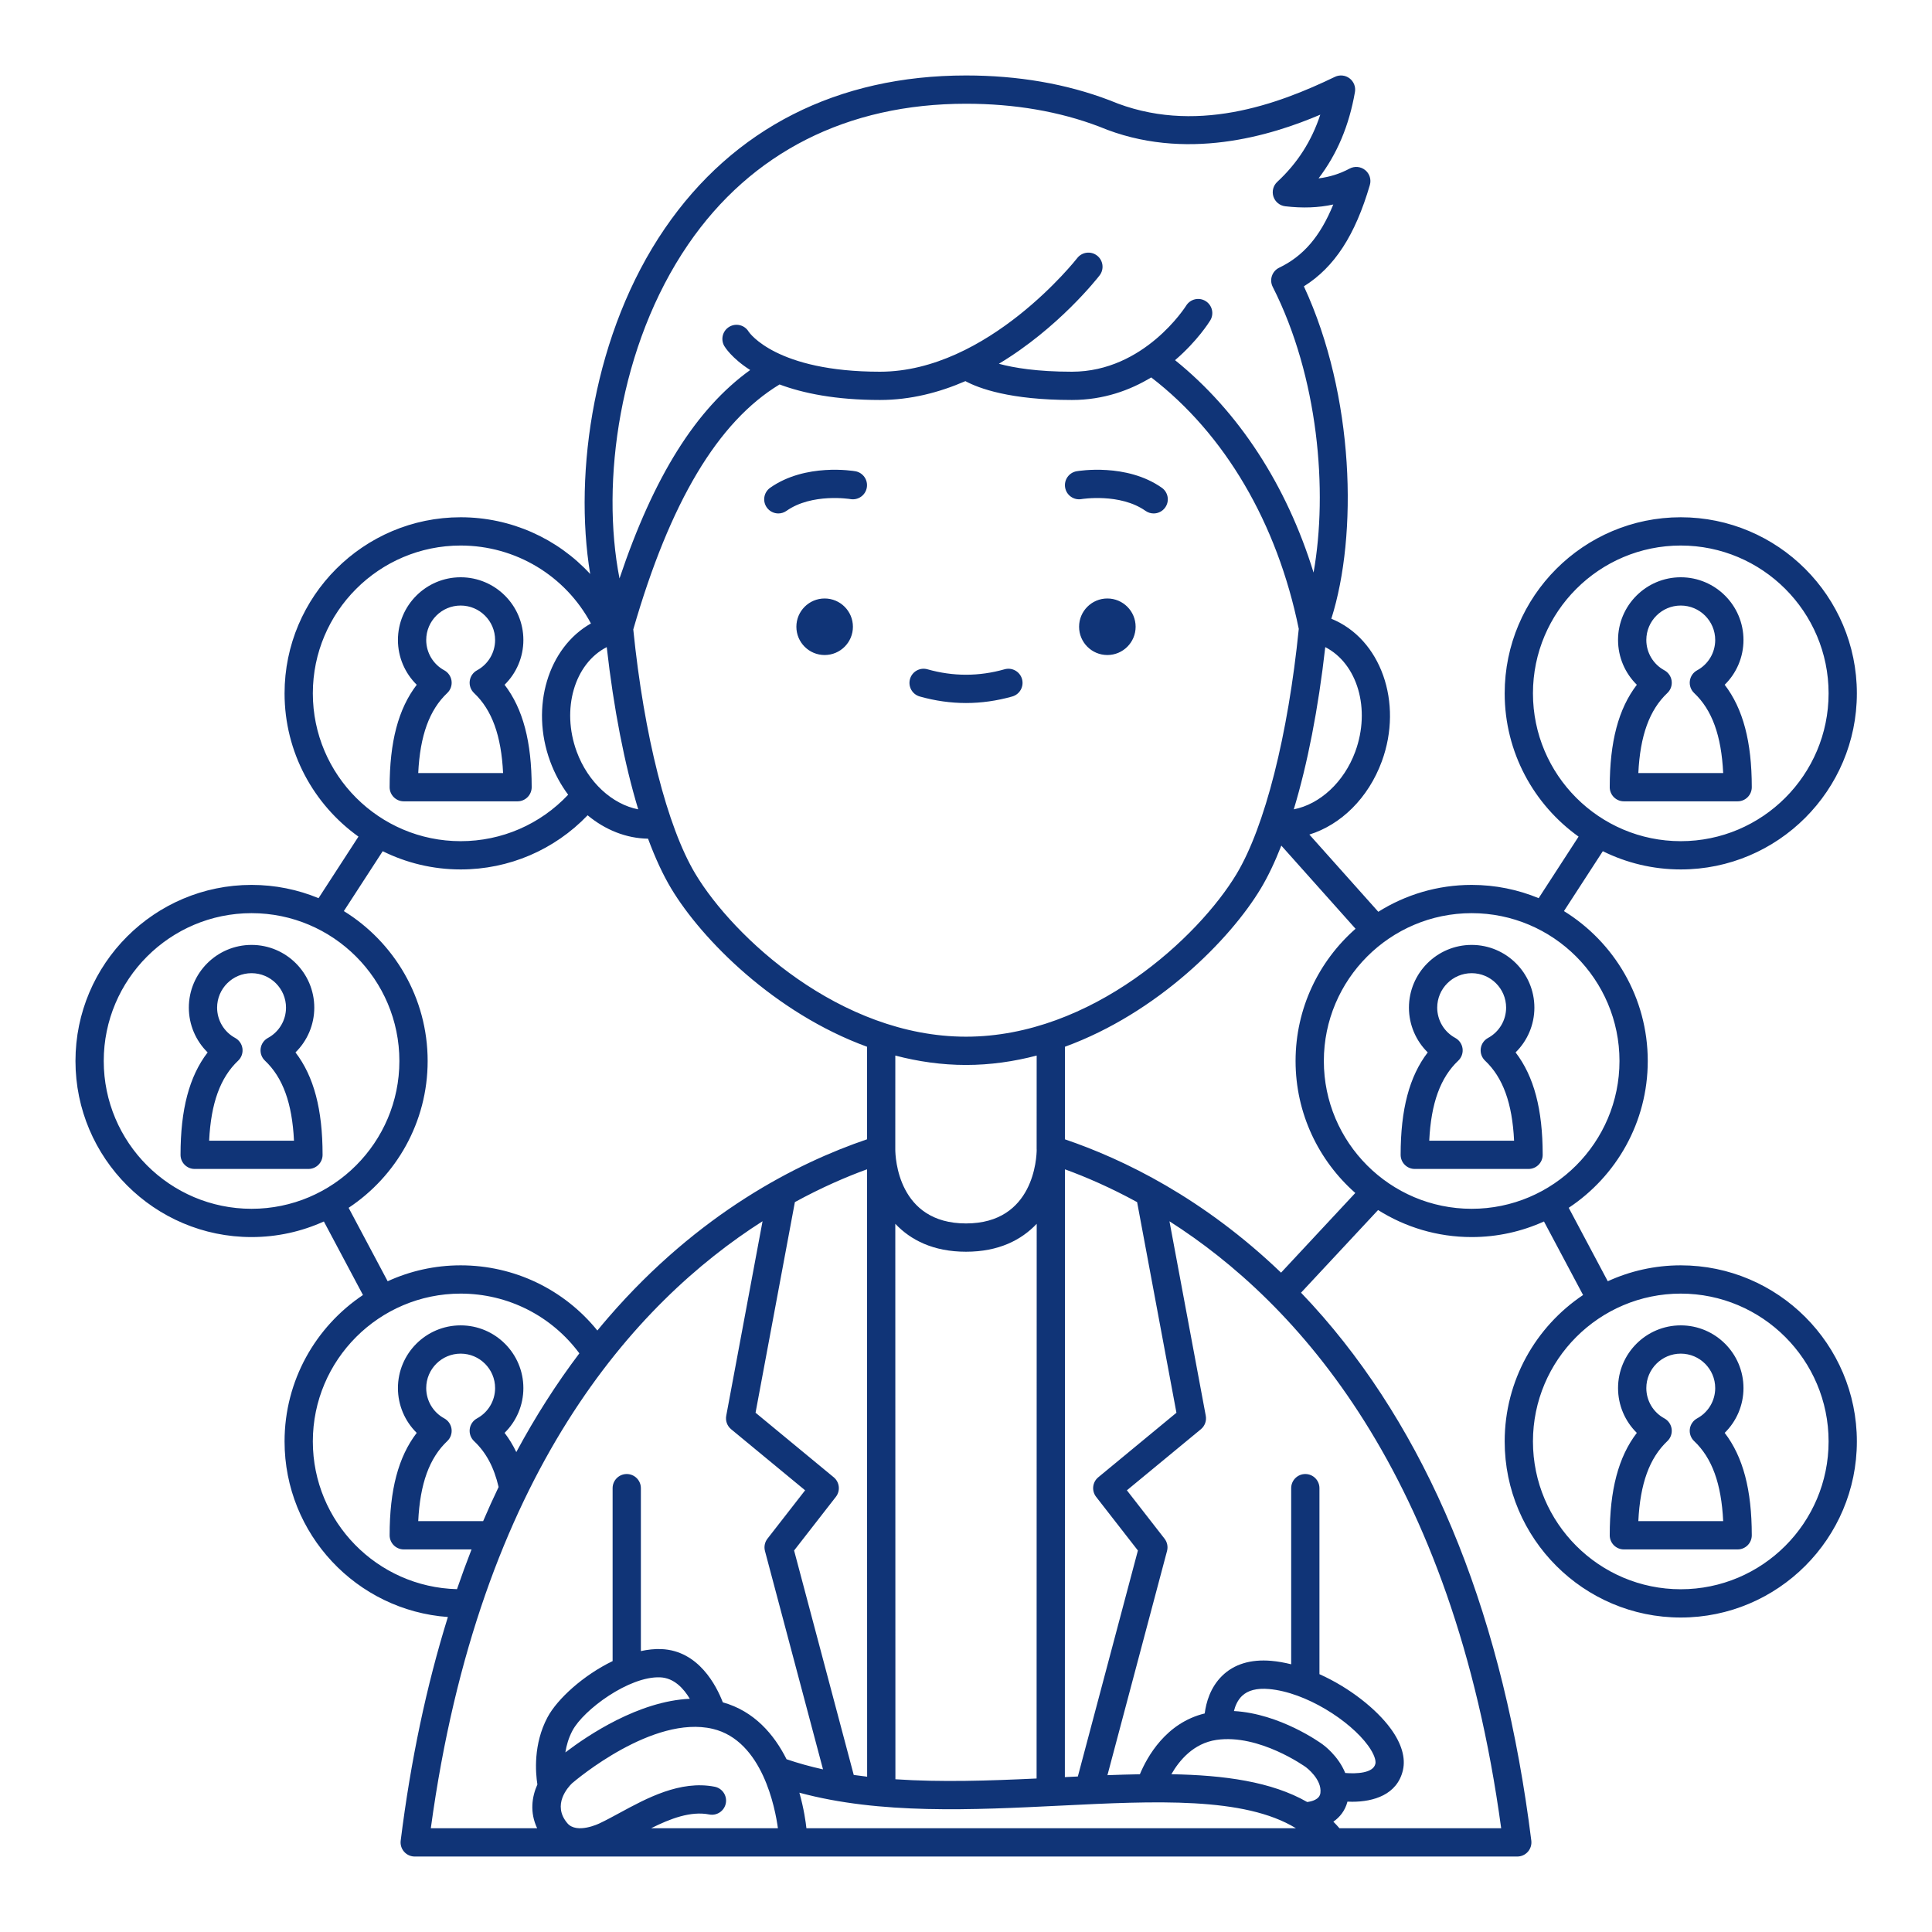 <svg width="128" height="128" viewBox="0 0 128 128" fill="none" xmlns="http://www.w3.org/2000/svg">
<path d="M111.355 83.832C109.63 83.832 107.994 84.211 106.519 84.886L103.932 80.02C107.085 77.93 109.168 74.351 109.168 70.293C109.168 66.101 106.945 62.419 103.616 60.362L106.191 56.394C107.749 57.166 109.501 57.603 111.355 57.603C117.788 57.603 123.022 52.369 123.022 45.936C123.022 39.503 117.788 34.27 111.355 34.27C104.922 34.27 99.689 39.503 99.689 45.936C99.689 49.846 101.624 53.31 104.585 55.428L101.94 59.506C100.571 58.94 99.073 58.627 97.502 58.627C95.231 58.627 93.111 59.281 91.316 60.408L86.749 55.292C88.837 54.643 90.653 52.88 91.548 50.445C92.98 46.55 91.48 42.319 88.204 40.994C89.962 35.453 89.751 26.231 86.386 18.97C88.417 17.698 89.784 15.584 90.756 12.259C90.862 11.896 90.74 11.506 90.447 11.269C90.154 11.031 89.748 10.992 89.415 11.17C88.777 11.511 88.101 11.726 87.357 11.819C88.59 10.203 89.384 8.314 89.769 6.096C89.829 5.751 89.69 5.4 89.41 5.189C89.13 4.978 88.755 4.94 88.439 5.093C84.715 6.889 79.119 9.006 73.542 6.656C73.532 6.652 73.522 6.648 73.512 6.644C70.652 5.553 67.452 5 64 5C55.489 5 48.591 8.503 44.051 15.13C39.334 22.016 37.989 31.275 39.101 38.028C36.932 35.673 33.847 34.27 30.52 34.27C24.087 34.27 18.853 39.504 18.853 45.936C18.853 49.846 20.789 53.31 23.749 55.428L21.104 59.506C19.735 58.94 18.237 58.627 16.666 58.627C10.234 58.627 5 63.86 5 70.293C5 76.726 10.234 81.959 16.666 81.959C18.373 81.959 19.994 81.588 21.457 80.926L24.048 85.798C20.918 87.892 18.853 91.459 18.853 95.499C18.853 101.647 23.635 106.696 29.674 107.131C28.259 111.672 27.213 116.615 26.547 121.947C26.514 122.214 26.596 122.482 26.774 122.683C26.952 122.885 27.208 123 27.476 123H38.516H100.524C100.792 123 101.048 122.885 101.226 122.683C101.403 122.482 101.486 122.214 101.453 121.947C99.633 107.389 95 95.722 87.682 87.272C87.19 86.704 86.695 86.163 86.197 85.644L91.301 80.168C93.099 81.301 95.224 81.959 97.502 81.959C99.209 81.959 100.83 81.588 102.292 80.926L104.883 85.798C101.754 87.892 99.689 91.459 99.689 95.499C99.689 101.932 104.922 107.165 111.355 107.165C117.788 107.165 123.022 101.932 123.022 95.499C123.022 89.066 117.788 83.832 111.355 83.832ZM101.562 45.936C101.562 40.536 105.955 36.143 111.355 36.143C116.755 36.143 121.149 40.536 121.149 45.936C121.149 51.337 116.755 55.73 111.355 55.73C105.955 55.73 101.562 51.337 101.562 45.936ZM89.79 49.798C89.043 51.83 87.438 53.285 85.716 53.621C86.623 50.625 87.342 46.952 87.802 42.873C89.933 43.963 90.828 46.975 89.79 49.798ZM72.621 99.17L75.389 102.725L71.41 117.697C71.124 117.71 70.837 117.724 70.55 117.738L70.558 77.471C71.945 77.976 73.571 78.678 75.337 79.644L77.942 93.598L72.764 97.873C72.373 98.195 72.31 98.77 72.621 99.17ZM64 81.056C59.478 81.056 59.318 76.658 59.315 76.16L59.317 69.934C60.821 70.328 62.388 70.556 64 70.556C65.612 70.556 67.178 70.328 68.682 69.934L68.68 76.159H68.684C68.681 76.671 68.515 81.056 64 81.056ZM68.684 81.08L68.677 117.83C65.528 117.978 62.354 118.085 59.323 117.881L59.316 81.08C60.329 82.153 61.83 82.93 64 82.93C66.17 82.93 67.671 82.153 68.684 81.08ZM64 68.683C55.653 68.683 48.574 62.068 46.073 57.899C44.202 54.781 42.667 48.735 41.956 41.702C44.39 33.26 47.564 27.943 51.648 25.471C53.2 26.051 55.351 26.5 58.301 26.5C60.326 26.5 62.234 26.002 63.96 25.251C64.847 25.729 66.915 26.5 71.014 26.5C73.122 26.5 74.878 25.849 76.272 25.005C81.156 28.761 84.616 34.653 86.047 41.665C85.338 48.714 83.801 54.776 81.927 57.9C79.425 62.068 72.347 68.683 64 68.683ZM55.236 97.873L50.057 93.597L52.663 79.642C54.429 78.676 56.055 77.974 57.442 77.469L57.45 117.71C57.153 117.675 56.857 117.638 56.563 117.595L52.611 102.725L55.378 99.17C55.69 98.77 55.626 98.195 55.236 97.873ZM45.597 16.188C49.772 10.094 56.135 6.873 64 6.873C67.217 6.873 70.188 7.383 72.829 8.389C78.516 10.776 84.267 8.963 87.473 7.597C86.898 9.344 85.957 10.812 84.622 12.049C84.354 12.297 84.255 12.679 84.368 13.026C84.481 13.373 84.786 13.623 85.149 13.666C86.302 13.801 87.357 13.763 88.334 13.548C87.464 15.679 86.342 16.971 84.75 17.736C84.523 17.844 84.35 18.041 84.269 18.279C84.187 18.518 84.206 18.779 84.32 19.003C87.346 24.966 87.988 32.527 87.027 37.934C85.245 32.151 82.067 27.262 77.85 23.862C79.326 22.599 80.117 21.335 80.181 21.23C80.451 20.79 80.312 20.215 79.872 19.945C79.433 19.674 78.856 19.812 78.585 20.252C78.558 20.295 75.824 24.627 71.014 24.627C68.721 24.627 67.174 24.371 66.178 24.101C70.109 21.741 72.685 18.46 72.851 18.246C73.167 17.837 73.091 17.249 72.683 16.933C72.273 16.616 71.685 16.692 71.369 17.1C71.311 17.175 65.452 24.627 58.301 24.627C51.43 24.627 49.651 22.051 49.599 21.973C49.337 21.536 48.772 21.388 48.329 21.644C47.88 21.902 47.727 22.475 47.985 22.923C48.024 22.989 48.471 23.727 49.701 24.515C46.115 27.096 43.312 31.564 41.044 38.324C39.797 31.975 40.999 22.899 45.597 16.188ZM42.284 53.621C40.562 53.286 38.956 51.83 38.209 49.799C37.171 46.975 38.066 43.963 40.198 42.873C40.658 46.952 41.377 50.625 42.284 53.621ZM20.726 45.936C20.726 40.536 25.12 36.143 30.52 36.143C34.161 36.143 37.456 38.142 39.151 41.306C36.329 42.896 35.117 46.816 36.451 50.445C36.752 51.263 37.159 52.003 37.642 52.653C35.794 54.616 33.24 55.73 30.52 55.73C25.12 55.73 20.726 51.337 20.726 45.936ZM16.666 80.086C11.266 80.086 6.873 75.693 6.873 70.293C6.873 64.893 11.266 60.499 16.666 60.499C22.067 60.499 26.46 64.893 26.46 70.293C26.46 75.693 22.067 80.086 16.666 80.086ZM23.097 80.021C26.249 77.93 28.333 74.351 28.333 70.293C28.333 66.101 26.11 62.419 22.781 60.362L25.356 56.394C26.913 57.166 28.666 57.603 30.52 57.603C33.724 57.603 36.735 56.305 38.931 54.015C40.097 54.984 41.492 55.544 42.935 55.565C43.409 56.844 43.922 57.954 44.467 58.863C46.497 62.246 51.322 67.114 57.444 69.35L57.443 75.482C52.82 77.053 46.303 80.356 40.316 87.272C40.066 87.56 39.82 87.853 39.577 88.15C37.371 85.427 34.072 83.832 30.52 83.832C28.795 83.832 27.158 84.211 25.684 84.886L23.097 80.021ZM20.726 95.499C20.726 90.099 25.12 85.705 30.52 85.705C33.644 85.705 36.537 87.173 38.384 89.662C36.856 91.684 35.463 93.865 34.206 96.204C33.985 95.743 33.728 95.319 33.43 94.931C34.216 94.16 34.675 93.097 34.675 91.964C34.675 89.673 32.811 87.809 30.52 87.809C28.228 87.809 26.364 89.673 26.364 91.964C26.364 93.098 26.825 94.163 27.609 94.932C26.389 96.523 25.814 98.713 25.814 101.716C25.814 102.233 26.233 102.653 26.751 102.653H31.241C30.905 103.514 30.584 104.392 30.277 105.286C24.989 105.157 20.726 100.818 20.726 95.499ZM29.916 94.674C29.877 94.376 29.696 94.114 29.433 93.971C28.695 93.571 28.238 92.802 28.238 91.964C28.238 90.706 29.261 89.682 30.52 89.682C31.778 89.682 32.802 90.706 32.802 91.964C32.802 92.803 32.343 93.573 31.605 93.972C31.34 94.116 31.161 94.377 31.122 94.674C31.083 94.972 31.189 95.271 31.407 95.477C32.21 96.235 32.729 97.21 33.034 98.518C32.679 99.257 32.338 100.011 32.009 100.78H27.709C27.829 98.294 28.448 96.595 29.632 95.477C29.85 95.271 29.955 94.971 29.916 94.674ZM43.135 121.127C44.414 120.486 45.758 119.974 46.988 120.213C47.496 120.313 47.988 119.981 48.087 119.473C48.185 118.966 47.854 118.474 47.346 118.375C45.065 117.93 42.84 119.139 41.051 120.11C40.583 120.364 40.141 120.604 39.742 120.791C39.731 120.796 39.72 120.802 39.709 120.807C39.695 120.814 38.215 121.531 37.59 120.794C36.552 119.57 37.648 118.39 37.898 118.149C38.182 117.905 43.266 113.61 47.217 114.54C50.525 115.319 51.365 119.84 51.539 121.127H43.135ZM37.456 116.102C37.53 115.636 37.671 115.138 37.927 114.657C38.666 113.27 41.687 111.043 43.738 111.128C44.657 111.164 45.296 111.869 45.702 112.549C42.321 112.701 38.956 114.958 37.456 116.102ZM47.888 112.784C47.469 111.693 46.286 109.354 43.812 109.256C43.374 109.239 42.919 109.288 42.46 109.388V98.595C42.46 98.078 42.041 97.658 41.523 97.658C41.006 97.658 40.587 98.078 40.587 98.595V110.052C38.658 110.984 36.926 112.552 36.273 113.776C35.325 115.558 35.48 117.443 35.603 118.225C35.234 119.053 35.091 120.078 35.588 121.127H28.543C31.753 97.531 42.145 86.251 50.521 80.91L48.115 93.796C48.052 94.131 48.177 94.474 48.439 94.69L53.341 98.737L50.847 101.941C50.667 102.172 50.606 102.474 50.681 102.757L54.527 117.226C53.7 117.043 52.894 116.821 52.111 116.554C51.292 114.923 49.978 113.367 47.888 112.784ZM53.427 121.127C53.385 120.738 53.265 119.845 52.961 118.771C58.312 120.217 64.397 119.917 70.302 119.626C76.512 119.319 82.432 119.027 85.861 121.127H53.427ZM87.48 118.792C87.424 119.229 86.896 119.352 86.605 119.388C84.25 118.04 81.116 117.608 77.607 117.547C78.127 116.637 79.068 115.497 80.594 115.273C83.424 114.859 86.481 117.053 86.523 117.083C86.534 117.091 87.597 117.881 87.48 118.792ZM87.617 115.563C87.488 115.468 84.804 113.533 81.751 113.361C81.837 113.018 81.995 112.642 82.284 112.362C82.671 111.988 83.27 111.833 84.065 111.902C86.52 112.113 89.444 114.007 90.635 115.644C91.065 116.234 91.169 116.657 91.123 116.855C90.978 117.486 89.856 117.524 89.125 117.465C88.659 116.309 87.664 115.596 87.617 115.563ZM99.457 121.127H88.743C88.613 120.976 88.479 120.83 88.338 120.692C88.761 120.397 89.115 119.968 89.273 119.362C89.376 119.367 89.48 119.371 89.585 119.371C90.996 119.371 92.57 118.912 92.948 117.276C93.135 116.463 92.859 115.517 92.15 114.542C91.19 113.223 89.407 111.81 87.417 110.918V98.595C87.417 98.078 86.998 97.658 86.481 97.658C85.963 97.658 85.544 98.078 85.544 98.595V110.263C85.103 110.153 84.662 110.073 84.225 110.035C82.859 109.919 81.762 110.252 80.968 111.029C80.179 111.802 79.906 112.809 79.816 113.52C77.243 114.143 75.997 116.402 75.52 117.549C74.814 117.561 74.097 117.583 73.371 117.61L77.319 102.757C77.394 102.474 77.333 102.172 77.153 101.941L74.659 98.737L79.561 94.691C79.824 94.474 79.948 94.131 79.885 93.796L77.48 80.913C85.856 86.255 96.248 97.536 99.457 121.127ZM84.873 84.317C79.722 79.378 74.461 76.811 70.553 75.483L70.555 69.35C76.678 67.115 81.503 62.247 83.533 58.863C84.012 58.065 84.466 57.11 84.891 56.023L89.809 61.533C87.375 63.673 85.835 66.805 85.835 70.293C85.835 73.773 87.368 76.899 89.792 79.038L84.873 84.317ZM97.502 80.086C92.102 80.086 87.708 75.693 87.708 70.293C87.708 64.893 92.102 60.499 97.502 60.499C102.902 60.499 107.295 64.893 107.295 70.293C107.295 75.693 102.902 80.086 97.502 80.086ZM111.355 105.292C105.955 105.292 101.562 100.899 101.562 95.499C101.562 90.099 105.955 85.705 111.355 85.705C116.755 85.705 121.149 90.099 121.149 95.499C121.149 100.899 116.755 105.292 111.355 105.292ZM77.199 33.62C77.017 33.879 76.727 34.017 76.433 34.017C76.247 34.017 76.058 33.962 75.894 33.846C74.201 32.653 71.674 33.062 71.648 33.067C71.139 33.153 70.655 32.811 70.568 32.302C70.481 31.793 70.82 31.31 71.329 31.221C71.463 31.198 74.637 30.669 76.973 32.315C77.396 32.613 77.497 33.197 77.199 33.62ZM20.822 66.758C20.822 64.467 18.958 62.603 16.666 62.603C14.375 62.603 12.511 64.467 12.511 66.758C12.511 67.891 12.97 68.954 13.756 69.725C12.536 71.316 11.961 73.506 11.961 76.51C11.961 77.027 12.38 77.446 12.897 77.446H20.435C20.952 77.446 21.372 77.027 21.372 76.51C21.372 73.506 20.797 71.316 19.576 69.725C20.362 68.954 20.822 67.891 20.822 66.758ZM13.856 75.573C13.976 73.088 14.595 71.389 15.779 70.271C16.001 70.061 16.105 69.755 16.061 69.453C16.017 69.16 15.838 68.906 15.579 68.765C14.842 68.365 14.384 67.596 14.384 66.758C14.384 65.5 15.408 64.476 16.666 64.476C17.925 64.476 18.949 65.5 18.949 66.758C18.949 67.597 18.49 68.367 17.751 68.767C17.487 68.91 17.308 69.171 17.269 69.469C17.23 69.766 17.336 70.065 17.554 70.271C18.738 71.389 19.358 73.088 19.477 75.573H13.856ZM116.06 52.153C116.06 49.15 115.485 46.959 114.265 45.368C115.051 44.598 115.51 43.534 115.51 42.401C115.51 40.11 113.646 38.246 111.355 38.246C109.064 38.246 107.2 40.11 107.2 42.401C107.2 43.534 107.659 44.597 108.445 45.368C107.224 46.959 106.649 49.15 106.649 52.153C106.649 52.67 107.069 53.09 107.586 53.09H115.124C115.641 53.09 116.06 52.67 116.06 52.153ZM108.544 51.217C108.664 48.731 109.283 47.032 110.467 45.914C110.69 45.704 110.794 45.398 110.749 45.096C110.706 44.803 110.526 44.548 110.267 44.408C109.53 44.007 109.073 43.239 109.073 42.401C109.073 41.143 110.097 40.119 111.355 40.119C112.613 40.119 113.637 41.143 113.637 42.401C113.637 43.241 113.178 44.01 112.439 44.41C112.175 44.553 111.996 44.814 111.957 45.112C111.918 45.41 112.024 45.708 112.242 45.915C113.426 47.032 114.046 48.731 114.165 51.217H108.544ZM35.225 52.153C35.225 49.15 34.651 46.959 33.43 45.368C34.216 44.598 34.675 43.534 34.675 42.401C34.675 40.11 32.811 38.246 30.52 38.246C28.228 38.246 26.364 40.11 26.364 42.401C26.364 43.534 26.824 44.597 27.61 45.368C26.389 46.959 25.814 49.15 25.814 52.153C25.814 52.67 26.234 53.09 26.751 53.09H34.289C34.806 53.09 35.225 52.67 35.225 52.153ZM27.709 51.217C27.829 48.731 28.448 47.032 29.632 45.914C29.854 45.704 29.959 45.398 29.914 45.096C29.871 44.804 29.691 44.549 29.433 44.409C28.695 44.008 28.238 43.239 28.238 42.401C28.238 41.143 29.261 40.119 30.52 40.119C31.778 40.119 32.802 41.143 32.802 42.401C32.802 43.241 32.343 44.01 31.605 44.41C31.34 44.553 31.161 44.814 31.122 45.112C31.083 45.41 31.189 45.708 31.407 45.915C32.591 47.032 33.211 48.731 33.331 51.217H27.709ZM115.51 91.964C115.51 89.673 113.646 87.809 111.355 87.809C109.064 87.809 107.2 89.673 107.2 91.964C107.2 93.099 107.661 94.164 108.444 94.932C107.224 96.523 106.649 98.713 106.649 101.716C106.649 102.233 107.069 102.653 107.586 102.653H115.124C115.641 102.653 116.06 102.233 116.06 101.716C116.06 98.712 115.486 96.522 114.265 94.931C115.051 94.16 115.51 93.097 115.51 91.964ZM108.544 100.779C108.664 98.294 109.283 96.595 110.467 95.477C110.685 95.271 110.79 94.972 110.751 94.674C110.712 94.376 110.531 94.114 110.268 93.971C109.53 93.571 109.073 92.802 109.073 91.964C109.073 90.706 110.096 89.682 111.355 89.682C112.613 89.682 113.637 90.706 113.637 91.964C113.637 92.803 113.178 93.573 112.439 93.972C112.175 94.116 111.996 94.377 111.956 94.674C111.917 94.972 112.024 95.271 112.242 95.477C113.426 96.595 114.046 98.294 114.165 100.779H108.544ZM75.238 41.524C75.238 42.558 74.399 43.397 73.365 43.397C72.331 43.397 71.492 42.558 71.492 41.524C71.492 40.49 72.331 39.651 73.365 39.651C74.399 39.651 75.238 40.49 75.238 41.524ZM101.657 66.758C101.657 64.467 99.793 62.603 97.501 62.603C95.21 62.603 93.346 64.467 93.346 66.758C93.346 67.891 93.806 68.954 94.591 69.725C93.37 71.316 92.796 73.506 92.796 76.51C92.796 77.027 93.215 77.446 93.732 77.446H101.27C101.787 77.446 102.207 77.027 102.207 76.51C102.207 73.506 101.632 71.316 100.411 69.725C101.197 68.954 101.657 67.891 101.657 66.758ZM94.691 75.573C94.811 73.088 95.43 71.389 96.614 70.271C96.836 70.061 96.94 69.755 96.896 69.453C96.853 69.16 96.673 68.906 96.415 68.765C95.677 68.365 95.219 67.596 95.219 66.758C95.219 65.5 96.243 64.476 97.502 64.476C98.76 64.476 99.784 65.5 99.784 66.758C99.784 67.597 99.325 68.367 98.586 68.767C98.322 68.91 98.143 69.171 98.104 69.469C98.065 69.766 98.171 70.065 98.389 70.271C99.573 71.389 100.193 73.088 100.312 75.573H94.691ZM67.711 44.987C67.852 45.485 67.562 46.003 67.065 46.144C66.049 46.431 65.018 46.577 64 46.577C62.982 46.577 61.951 46.431 60.935 46.144C60.438 46.002 60.149 45.485 60.29 44.987C60.431 44.49 60.948 44.2 61.446 44.342C63.145 44.823 64.856 44.823 66.554 44.342C67.052 44.2 67.569 44.49 67.711 44.987ZM57.428 32.305C57.34 32.813 56.855 33.154 56.347 33.067C56.322 33.062 53.799 32.653 52.106 33.846C51.942 33.962 51.753 34.017 51.567 34.017C51.273 34.017 50.983 33.878 50.801 33.62C50.503 33.197 50.604 32.613 51.027 32.315C53.363 30.669 56.533 31.198 56.667 31.221C57.176 31.31 57.517 31.795 57.428 32.305ZM56.508 41.524C56.508 42.558 55.669 43.397 54.635 43.397C53.6 43.397 52.762 42.558 52.762 41.524C52.762 40.49 53.6 39.651 54.635 39.651C55.669 39.651 56.508 40.49 56.508 41.524Z" fill="#103477"/>
</svg>
